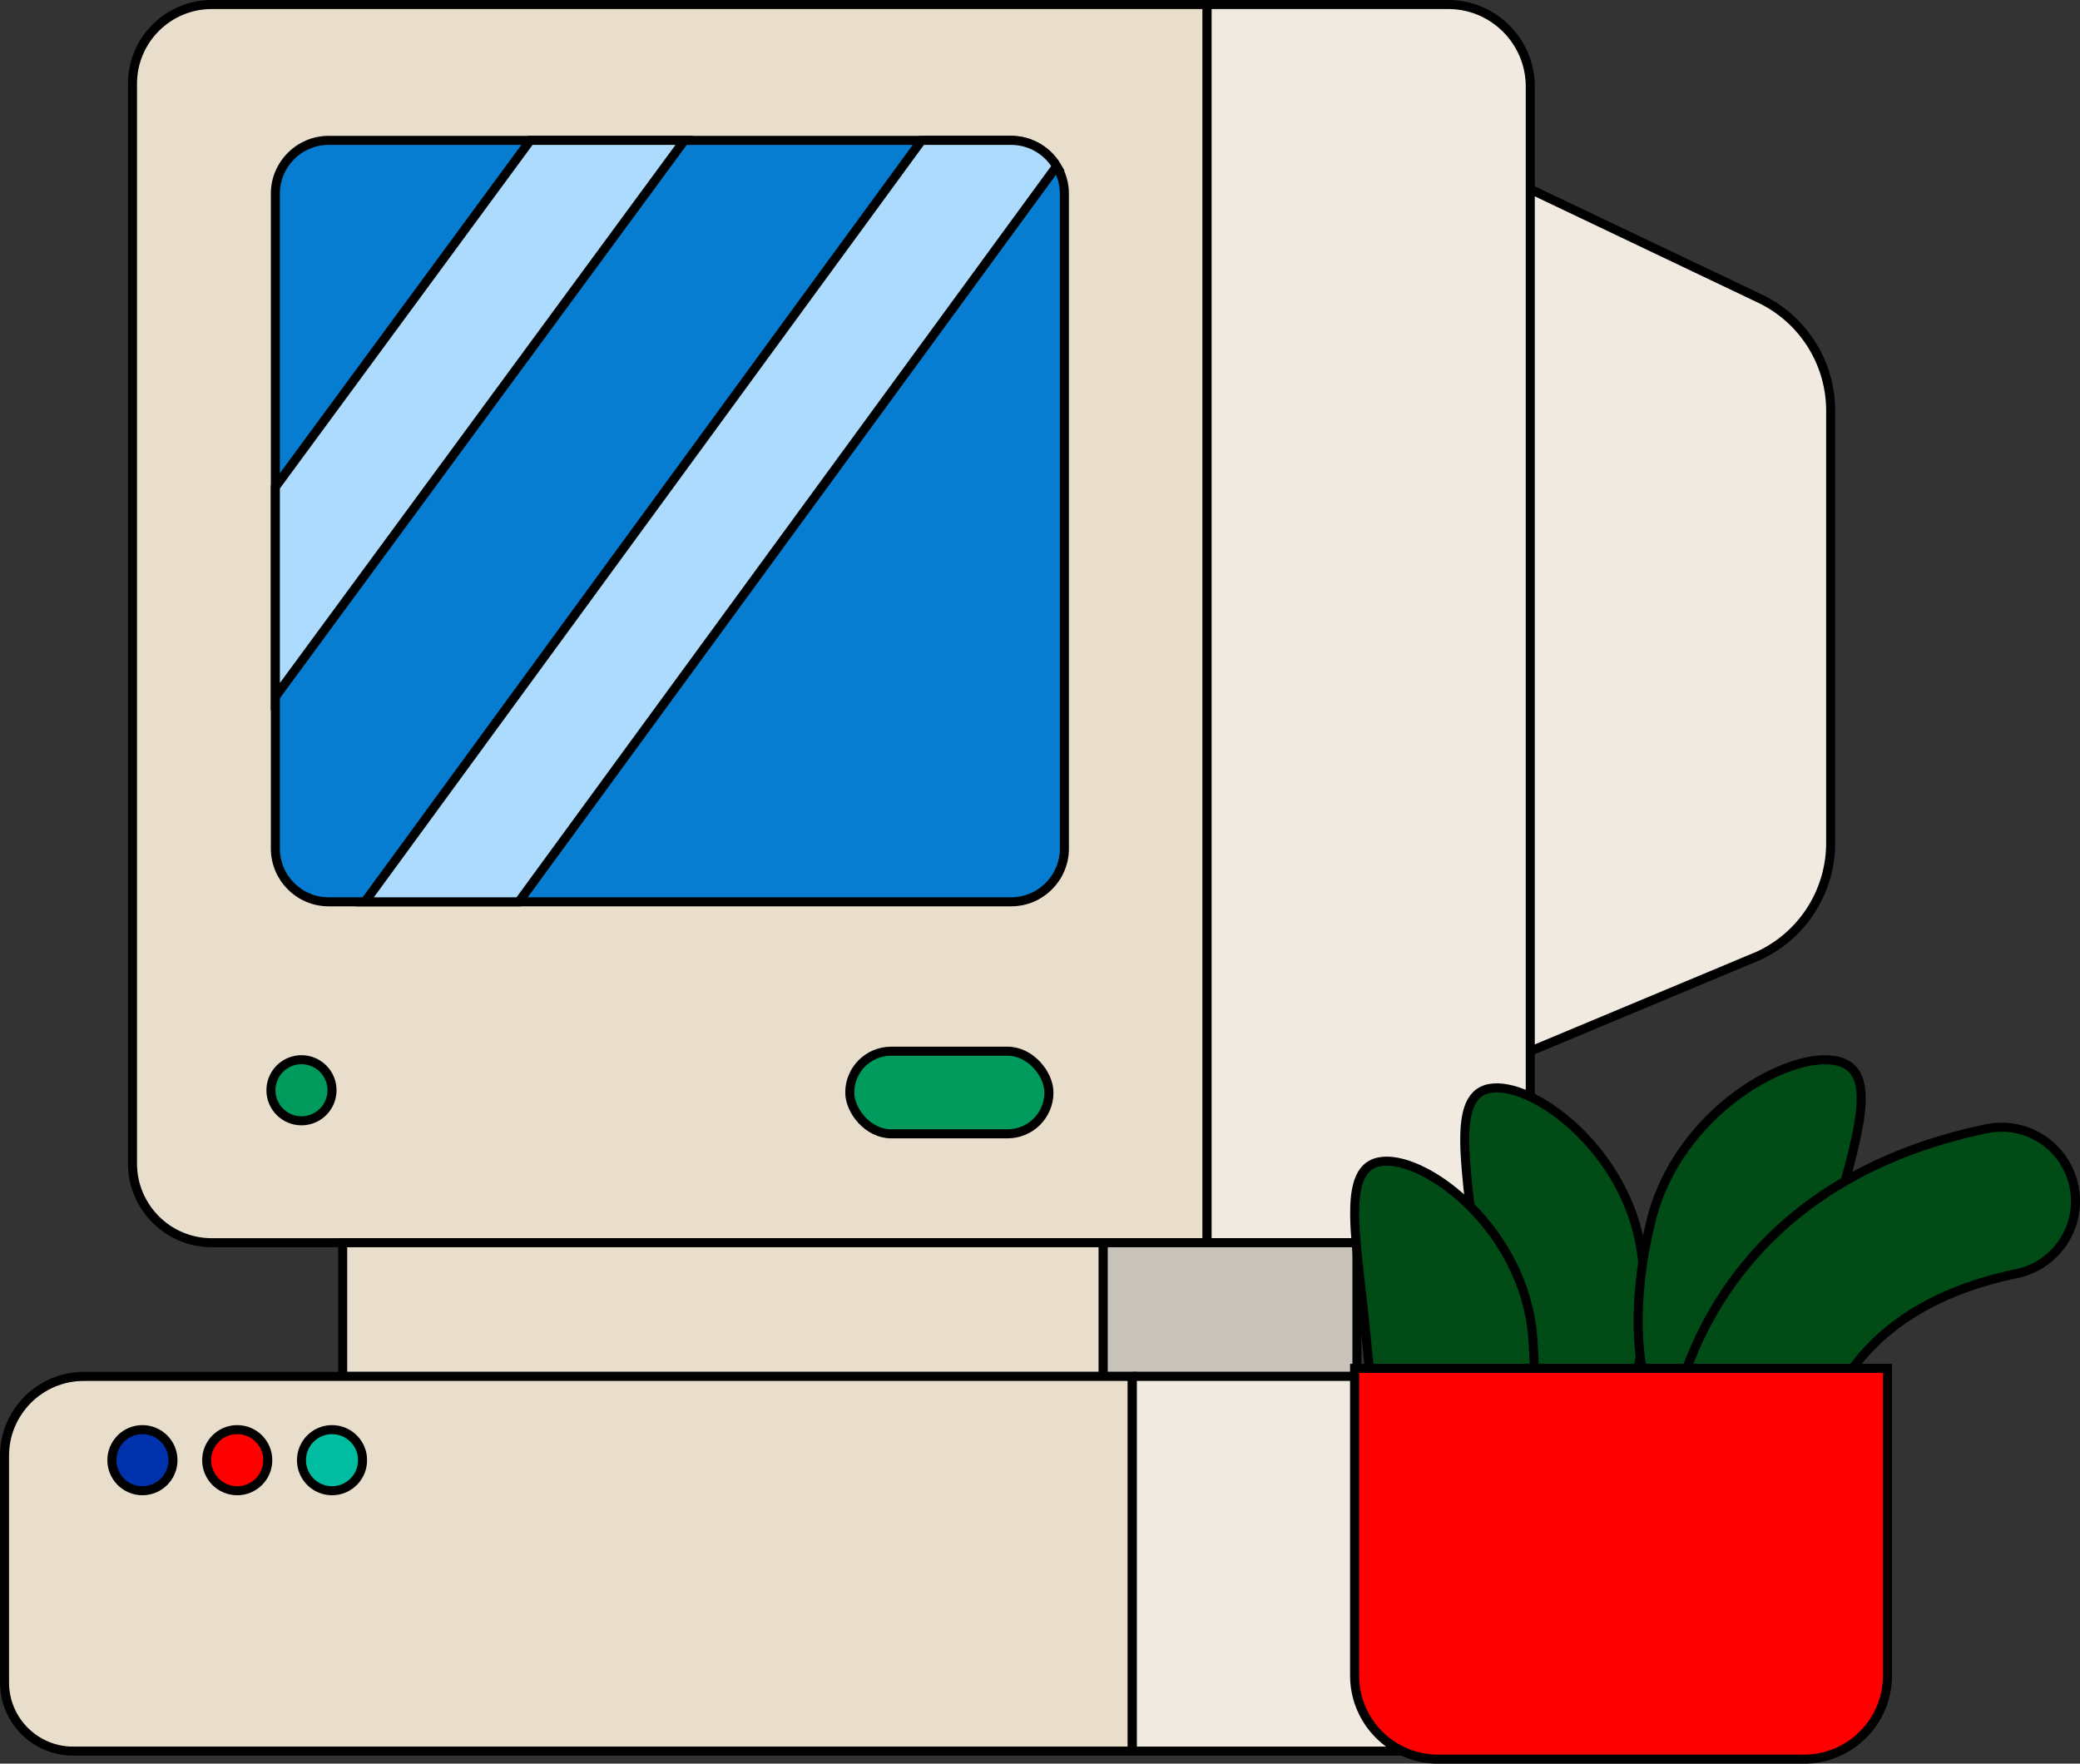<svg xmlns="http://www.w3.org/2000/svg" id="Layer_2" data-name="Layer 2" viewBox="0 0 230.16 195.13"><rect x="0" y="0" width="230.16" height="195.13" fill="#333333" stroke="none"/><defs><style>.cls-1{fill:#e9ddcc}.cls-1,.cls-4,.cls-5,.cls-6,.cls-9{stroke:#000;stroke-miterlimit:10}.cls-4{fill:#f1eae1}.cls-5{fill:#009a5d}.cls-6{fill:red}.cls-9{fill:#004b16}</style></defs><g id="Layer_1-2" data-name="Layer 1"><path d="M23.43.5h110.14v136.66c0 .19-.15.34-.34.34H23.43c-4.84 0-8.77-3.93-8.77-8.77V9.27c0-4.84 3.93-8.77 8.77-8.77z" class="cls-1"/><path d="M133.57.5h26.68c5.01 0 9.08 4.07 9.08 9.08v118.83c0 5.01-4.07 9.08-9.08 9.08h-26.68V.5zm60.55 105.45-24.79 10.36V20.93l25.4 12.1a13.75 13.75 0 0 1 7.84 12.42v47.82c0 5.55-3.33 10.55-8.45 12.69z" class="cls-4"/><path fill="#c8c3ba" stroke="#000" stroke-miterlimit="10" d="M122.06 137.5h28.09v14.79h-28.09z"/><path d="M37.92 137.5h84.14v14.79H37.92z" class="cls-1"/><rect width="22.04" height="9.14" x="94.03" y="116.31" class="cls-5" rx="4.57" ry="4.57"/><path d="M9.28 152.29h116.01v41.46H8.09c-4.19 0-7.59-3.4-7.59-7.59v-25.09c0-4.84 3.93-8.78 8.78-8.78z" class="cls-1"/><path d="M125.29 152.29h55.35c3.89 0 7.05 3.16 7.05 7.05v28.39c0 3.33-2.7 6.02-6.02 6.02H125.3v-41.46z" class="cls-4"/><path fill="#077dd2" stroke="#000" stroke-miterlimit="10" d="M117.78 21.43v72.45c0 3.26-2.64 5.9-5.9 5.9H36.37c-3.26 0-5.9-2.64-5.9-5.9V21.43c0-3.25 2.64-5.9 5.9-5.9h75.51c2.14 0 4.02 1.15 5.04 2.86.55.89.86 1.93.86 3.04z"/><path fill="#addbfd" stroke="#000" stroke-miterlimit="10" d="M116.92 18.39 57.41 99.78H40.38l61.6-84.25h9.9c2.14 0 4.02 1.15 5.04 2.86zm-41.18-2.86L30.47 77.09V53.88l28.21-38.35h17.06z"/><circle cx="15.76" cy="161.56" r="3.38" fill="#0032ae" stroke="#000" stroke-miterlimit="10"/><circle cx="26.25" cy="161.56" r="3.38" class="cls-6"/><circle cx="36.74" cy="161.56" r="3.38" fill="#00bda1" stroke="#000" stroke-miterlimit="10"/><circle cx="33.36" cy="120.63" r="3.38" class="cls-5"/><path d="M181.77 139.69c1 11.63-2.27 21.41-7.32 21.84-5.05.44-9.95-8.64-10.96-20.26-1-11.63-3.32-20.45 1.73-20.89s15.55 7.68 16.55 19.31z" class="cls-9"/><path d="M169.59 147.8c1 11.63-2.27 21.41-7.32 21.84-5.05.44-9.95-8.64-10.96-20.26-1-11.63-3.32-20.45 1.73-20.89 5.05-.44 15.55 7.68 16.55 19.31zm13.09-12.68c-2.97 12.13-1.1 23.01 4.17 24.3s11.94-7.5 14.91-19.64 6.86-21.09 1.59-22.37c-5.27-1.29-17.7 5.58-20.67 17.71z" class="cls-9"/><path d="M192.55 173.41c-4.29 0-7.9-3.38-8.17-7.72-.72-11.42 5.77-34.63 35.43-40.8a8.177 8.177 0 0 1 9.68 6.35 8.182 8.182 0 0 1-6.35 9.68c-22.55 4.68-22.49 21.88-22.41 23.82.28 4.51-3.15 8.36-7.66 8.64-.17.01-.34.02-.51.02z" class="cls-9"/><path d="M149.9 151.4h58.96v33.99c0 5.1-4.14 9.25-9.25 9.25h-40.47c-5.1 0-9.25-4.14-9.25-9.25V151.4z" class="cls-6"/></g></svg>